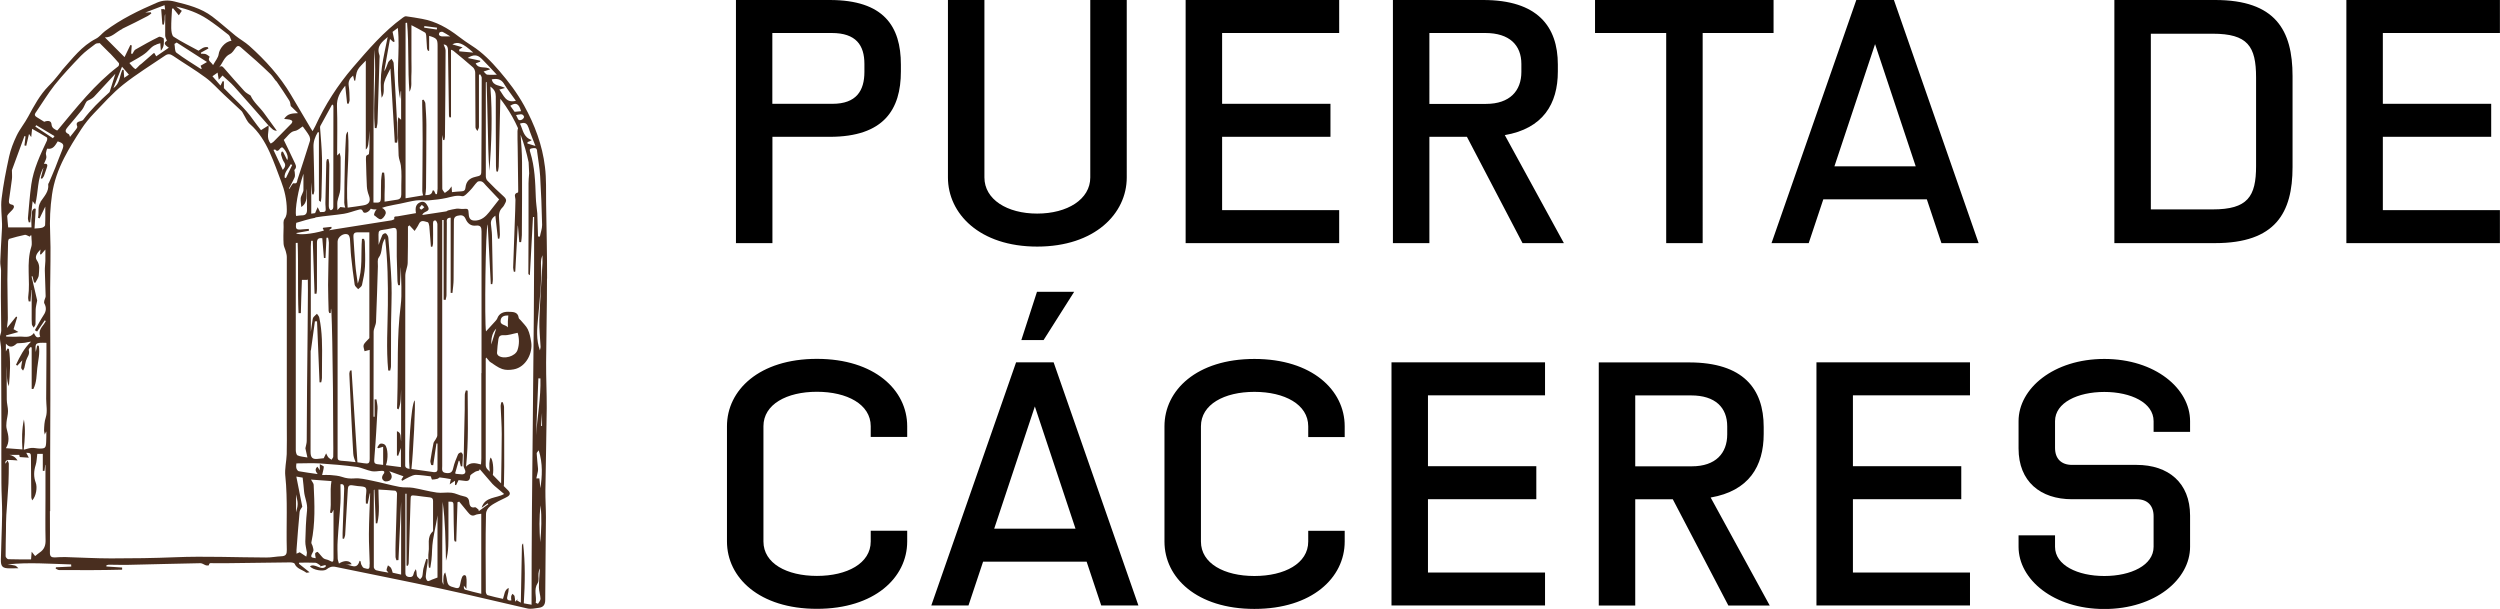 <?xml version="1.0" encoding="UTF-8"?>
<svg xmlns="http://www.w3.org/2000/svg" id="Layer_1" viewBox="0 0 281.03 68.45">
  <defs>
    <style>.cls-1{fill:#492e1f;}</style>
  </defs>
  <path class="cls-1" d="m61.5,31.32c0-2.82-.06-5.64-.11-8.46-.02-1.37.04-2.75-.13-4.1-.29-2.45-1.15-4.73-2.34-6.89-.78-1.41-1.74-2.68-2.79-3.9-.92-1.07-1.89-2.07-3.09-2.83-.5-.32-.99-.66-1.46-1.02-1.24-.96-2.58-1.72-4.14-2-.6-.11-1.2-.21-1.8-.29-.11-.01-.24.07-.35.15-2.17,1.57-3.9,3.61-5.62,5.6-1.7,1.98-3.13,4.2-4.23,6.6-.08.17-.18.34-.3.56-.1-.14-.16-.22-.2-.3-.74-1.26-1.49-2.51-2.23-3.77-1.25-2.11-2.88-3.9-4.69-5.52-.47-.42-1.04-.73-1.54-1.13-.88-.71-1.72-1.48-2.62-2.16-1.25-.95-2.75-1.32-4.24-1.69-.69-.17-1.34-.15-1.98.13-2.05.88-4.05,1.85-5.84,3.2-.35.27-.63.66-1.01.85-1.61.82-2.65,2.24-3.81,3.53-.05.06-.09.14-.14.2-.28.34-.55.69-.84,1.02-.17.2-.36.38-.54.57-.98,1-1.63,2.22-2.29,3.44-.39.74-.94,1.39-1.3,2.14-.36.75-.67,1.55-.85,2.37-.34,1.56-.65,3.13-.84,4.71-.11.94.03,1.91.05,2.86,0,.25,0,.49-.02.74-.06,1.16-.14,2.33-.18,3.49-.01.33.08.65.09.98,0,.98-.03,1.95-.02,2.93,0,1.29.04,2.57.04,3.86,0,.25-.16.51-.15.76.01.46.14.92.14,1.39.02,2.81.02,5.62.03,8.43,0,2.18-.02,4.35,0,6.53,0,1.17.09,2.34.08,3.51-.02,1.7-.11,3.39-.14,5.09-.02.79.19.99.98.99.33,0,.66,0,.99-.01-.12-.1-.23-.26-.38-.3-.31-.08-.64-.1-.85-.13,2.32-.26,4.73-.07,7.16,0,0,.08,0,.16.01.24-.57.03-1.14.05-1.72.08,0,.05-.02.1-.03.15.13.06.26.16.39.16,2.36.02,4.72.02,7.08-.04,0-.08,0-.16,0-.24-.59-.04-1.18-.08-1.77-.12,0-.04,0-.09,0-.13.09-.02.17-.07.26-.07.67,0,1.34.03,2.02.02,2.77-.06,5.53-.14,8.3-.19.2,0,.4.17.61.24.1.03.33.01.33,0,.03-.34.28-.24.47-.24.53,0,1.06,0,1.58,0,2.36-.03,4.71-.07,7.07-.09.18,0,.48.04.52.15.25.59.87.66,1.3,1,.05.04.17-.01.38-.04-.46-.37-.83-.67-1.2-.96.01-.04.02-.08.04-.12.61,0,1.21-.02,1.82.01.19.01.37.2.56.31-.02.03-.03.07-.05.1.21-.05.42-.1.63-.16,0,.06.02.12.02.18-.56.51-1.2-.43-1.78-.03.33.41,1.51.63,1.87.34.3-.24.59-.36.99-.28,4,.83,8.01,1.61,12,2.48,3.2.69,6.39,1.48,9.59,2.2.41.09.87-.02,1.3-.08.5-.06.7-.36.7-.88.01-3.1.06-6.2.08-9.3,0-1.01-.07-2.01-.06-3.02.04-3.08.12-6.16.15-9.25.01-1.71-.08-3.42-.07-5.13.02-3.14.1-6.29.1-9.44Zm-1.13-14.35c.12.95.29,1.89.35,2.84.11,1.82.18,3.65.22,5.48,0,.43-.17.87-.25,1.31-.07,0-.14-.01-.21-.02-.03-.86-.05-1.71-.08-2.57v-.02c-.06-.61-.15-1.21-.17-1.82-.06-1.7-.11-3.39-.62-5.04-.06-.19-.15-.4.17-.45.26-.04.55-.13.6.28Zm-.97-2.66c.21.66.49,1.31.79,2.1-.4-.12-.65-.2-.91-.28,0-.05.02-.1.03-.16.07-.03.14-.05.21-.08.06-.02.11-.06.26-.15-.97-.3-.98-1.16-1.33-1.84.5-.17.78-.09.94.41Zm-.49-1.18c.03.07-.13.27-.24.32-.48.23-.46-.21-.66-.52.39-.04.74-.25.91.2Zm-.34-.63c-.22.02-.45.04-.72.07-.15-.2-.32-.44-.49-.68.64-.42.97-.24,1.21.6Zm-1.91-3.07c.4.65.88,1.26,1.33,1.9-1.14.3-1.36-.62-1.86-1.26.21-.06.36-.1.64-.18-.57-.33-1.33-.2-1.49-.97.56-.1,1.03-.07,1.38.5Zm-2.54-2.85c.59.59,1.15,1.21,1.73,1.82-.4,0-.75.03-1.09-.01-.13-.02-.23-.2-.4-.35.28-.09.48-.16.75-.25-.52-.42-1.3.05-1.64-.67.16-.06.33-.12.5-.18,0-.04.02-.08.02-.12-.47-.1-.95-.2-1.42-.3.65-.42,1.11-.38,1.55.07Zm-.94-.67c-.61-.06-1.08-.1-1.55-.14,0-.07,0-.13-.01-.2.09-.06.17-.11.38-.25-.45-.13-.8-.23-1.15-.33.6-.36,1.18-.15,2.34.91Zm-2.48-.32c.08.04.18.05.25.11.75.62,1.5,1.23,2.23,1.88.14.13.24.39.24.59.02,2.05.01,4.09.03,6.14,0,.14.14.28.21.42.06-.15.18-.3.18-.46.01-1.75,0-3.5,0-5.25v-.62s.09-.03.14-.04c.06.13.17.25.17.38,0,3.41-.02,6.83-.04,10.24,0,.75,0,.75-.7.91-.65.15-1.01.52-1.08,1.18-.03.31-.15.43-.46.44-.34,0-.68.06-1.06.09-.01-.17-.03-.33-.05-.65-.16.21-.22.33-.31.41-.14.12-.3.22-.45.33-.1-.16-.28-.31-.28-.47-.02-1.99-.01-3.99-.01-6.05.05.24.08.4.11.57.04,0,.09,0,.13.01.02-.12.07-.24.07-.36.03-3.23.06-6.46.07-9.7,0-.24-.15-.48-.22-.69.32.01.48.21.49.64.03,2.44.07,4.88.11,7.32,0,.08.03.15.05.23.06,0,.12,0,.18,0,0-2.52,0-5.04,0-7.59Zm-1.28-1.95c.09-.06.26-.09.35-.05.26.13.51.3.84.5-.38,0-.66.01-.93,0-.11,0-.26-.07-.32-.15-.04-.06,0-.25.06-.29Zm-1.72-.71c.48.06.95.12,1.43.18,0,.07-.02.14-.03.21-.47-.07-.94-.14-1.42-.21,0-.06.01-.12.02-.18Zm-2.11-.35c.06-.01.11-.02.17-.03.23,2.58.05,5.18.27,7.77.32-.57.17-1.19.21-1.78.04-.64.01-1.29.01-1.93,0-.63,0-1.25,0-1.88v-1.9c.5.26,1.02.53,1.53.83.08.05.12.21.13.33.04.48.05.95.09,1.43,0,.1.07.19.11.29.04,0,.09,0,.13,0v-1.68c.86.26.95.37.95,1.13,0,5.35,0,10.69,0,16.04,0,.21-.05.41-.07.62h-.15c-.06-.13-.13-.27-.19-.41-.06,0-.14,0-.15.01-.08.53-.47.5-.82.52.04-.27.08-.54.08-.81.02-2.36.04-4.71.04-7.07,0-.8-.06-1.61-.11-2.41,0-.15-.12-.29-.19-.44-.06.01-.11.02-.17.03,0,.2,0,.4,0,.59.02,1.3.06,2.6.05,3.9,0,1.91-.03,3.82-.04,5.73,0,.17.05.34.09.5-.64.11-1.28.21-1.97.33,0-6.61,0-13.15,0-19.69Zm-3.5,3.08c.26,2.91-.2,5.82.04,8.73.07,0,.14.01.2.02.04-.24.11-.47.11-.71.08-2.36.15-4.71.22-7.07,0-.15.04-.31-.01-.44-.37-1.02.34-1.51.93-2.03-.22,1.11-.49,2.23-.65,3.38-.16,1.14-.18,2.29-.03,3.45.41-.55.13-1.2.3-1.76.16-.56.48-1.07.69-1.53.16,2.72.33,5.52.49,8.33.09,0,.17,0,.26.01.03-.2.08-.41.07-.61-.08-1.7-.16-3.39-.26-5.09-.06-1.08-.12-2.17-.2-3.25-.01-.16-.16-.32-.24-.48-.13.13-.31.25-.38.41-.14.33-.22.68-.44,1,.21-1.18.42-2.35.65-3.64.19.17.28.26.37.34.05-.02.1-.03.15-.05-.07-.34-.14-.67-.23-1.09.13-.09.34-.26.59-.44.29,2.68-.29,5.34.26,7.97.02-.28.04-.56.06-.84.02,0,.03,0,.05,0v3.2c-.08-.07-.16-.14-.32-.29-.03.26-.06.43-.06.6.03,1.24.04,2.47.1,3.71.02.37.2.74.25,1.11.06.41.07.82.07,1.23,0,.68-.04,1.35-.02,2.03,0,.37-.14.54-.49.59-.45.06-.9.14-1.39.22-.03-1.14.11-2.21-.05-3.27-.08,0-.16,0-.23,0-.04.29-.1.59-.11.88-.02.61-.01,1.22-.02,1.83-.01.66-.06.7-.84.66,0-5.7,0-11.41.1-17.12Zm-3.28,3.98c.07.71.14,1.36.21,2,.06,0,.12.01.17.02.04-.15.12-.3.11-.45-.01-.53-.02-1.06-.1-1.58-.07-.49.11-.82.49-1.13.05.19.1.38.14.57.03,0,.07,0,.1,0,.08-.4.09-.84.27-1.19.19-.37.54-.64.92-1.07v10c.27-.22.32-.53.41-2.13v2.05c-.02.18-.04.38-.06.6-.15.09-.3.15-.31.22-.04.26-.02.52-.01.79.03.87.04,1.75.09,2.62.02.33.1.68.22.99.25.65.05,1.04-.64,1.14-.58.09-1.15.18-1.74.25-.24-2.85.27-5.7.03-8.56-.15.16-.21.34-.22.51-.05.95-.1,1.91-.12,2.86-.04,1.55-.06,3.09-.07,4.64,0,.18.05.36.11.55-.16-.02-.34-.05-.55-.07-.02.02-.12.12-.33.35,0-.42-.04-.71,0-.98.08-.46.3-.9.32-1.35.05-1.18.04-2.37.04-3.56,0-.15-.06-.3-.11-.54-.13.15-.19.22-.26.29,0-.05-.02-.09-.02-.13,0-1.8.05-3.6-.02-5.39-.04-.91.33-1.57.9-2.29Zm-3.56,12.23c.03-.16.09-.33.09-.5-.03-1.62-.05-3.23-.1-4.85-.02-.62.18-1.14.48-1.65.04,0,.09,0,.13,0,0,2.55,0,5.1,0,7.65,0,.04.09.08.21.18.03-.23.07-.38.07-.52.03-1.45.09-2.9.07-4.35-.02-1.16-.14-2.32-.22-3.48,0-.06,0-.14.03-.19.44-.8.88-1.6,1.32-2.4.04.01.08.03.12.04.01.07.03.15.03.22,0,3.69,0,7.38-.01,11.08,0,.11.01.24-.03.34-.04.09-.15.17-.25.19-.04.01-.15-.11-.18-.19-.04-.1-.05-.22-.05-.34.02-1.52.04-3.03.06-4.55,0-.22-.06-.44-.09-.66-.06,0-.11,0-.17,0-.03.12-.08.23-.08.35-.04,1.5-.07,3-.1,4.5,0,.16,0,.33.02.5.05.57.02.61-.62.6-.07-.14-.14-.28-.27-.55-.12.29-.2.46-.29.67-.1.01-.24.03-.43.06v-3.52c.03.45.07.89.1,1.34.05,0,.11.01.16.02Zm.2,2.57c1.06-.18,2.14-.24,3.21-.41.56-.09,1.09-.31,1.64-.45.19-.05.38-.12.5.2.11.29.65.1.88-.32.23.09.45.1.66.07-.15.16-.27.39-.3.65.25.17.51.48.75.47.2-.01.49-.37.56-.62.08-.26-.15-.55-.41-.66.18-.06.36-.13.54-.17.5-.12,1.02-.21,1.53-.31.59-.12,1.18-.28,1.78-.36.45-.06.91.03,1.36,0,.69-.06,1.38-.13,2.05-.28.58-.13,1.12-.34,1.77-.19.23.05.62-.4.89-.67.29-.29.51-.66.8-.94.09-.09.36-.1.5-.04.17.07.3.25.43.4.52.55,1.04,1.1,1.52,1.61-.37.47-.74.95-1.13,1.44-.38.47-.81.87-1.46.93-.56.05-.8-.16-.83-.71-.04-.64-.04-.63-.69-.59-.23.01-.46-.06-.68-.03-.33.04-.65.13-.97.2-.06.01-.11.09-.17.1-.89.14-1.78.27-2.7.41.09-.47.97-.31.62-.96-.18-.33-.39-.68-.89-.46-.42.19-.57.55-.45,1.21-.69.12-1.38.23-2.07.36-.16.03-.46-.07-.36.31,0,.02-.2.12-.32.14-2.15.34-4.3.68-6.45,1.02-.18.03-.36.06-.59.1.13-.1.22-.17.31-.24,0-.05-.02-.1-.03-.15-.3.03-.61.06-.91.1-.02.02-.04.04-.06.06.04.09.08.18.13.26-1.31.4-2.96.54-3.12.28.48-.09.96-.18,1.44-.26,0-.07-.02-.14-.02-.21-.23.02-.45.03-.68.05-.75.08-.83,0-.73-.73.72-.2,1.43-.45,2.15-.57Zm18.66,17.52c0,3.18,0,6.37,0,9.55,0,.21-.02.42-.04.7-.61-.16-1.19-.3-1.68.25.3-2.86.19-5.7.18-8.54-.07-.01-.13-.02-.2-.04-.04.16-.12.33-.12.49-.02.56,0,1.12-.01,1.68-.04,2.09-.1,4.19-.13,6.28,0,.15.08.3.14.44.16.35.01.57-.36.55-.2-.01-.39-.03-.59-.05-.01,0-.03-.01-.14-.06.13-.46.27-.93.4-1.41.03,0,.06,0,.09,0,.05.21.1.41.15.62.06,0,.11,0,.17,0,.02-.43.06-.85.06-1.28,0-.1-.15-.3-.2-.29-.12.02-.29.11-.34.22-.21.5-.43,1.01-.54,1.53-.1.51-.34.63-.81.57-.55-.06-.43-.45-.43-.78,0-4.41,0-8.81,0-13.22,0-4.64,0-9.27,0-13.91v-.53c.05,0,.11,0,.16,0v8.96c.07.01.14.02.22.03.03-.18.1-.36.1-.54.02-2.7.03-5.41.04-8.11,0-.25-.1-.59.43-.6v8.45c.07,0,.13,0,.2.01.05-.51.13-1.03.13-1.54.02-2.14.02-4.29.03-6.43,0-.33,0-.6.42-.71.43-.11.73-.06.91.38.22.5.6.8,1.16.73.54-.06.62.21.62.67-.01,5.3,0,10.59,0,15.89Zm-5.62,10.32c.07,0,.14,0,.21.01.12-.81.24-1.63.36-2.44.04,0,.08,0,.12.01,0,.96,0,1.93,0,2.89,0,.3-.2.35-.44.32-.83-.11-1.66-.23-2.49-.35.2-1.73.49-7.5.36-7.72-.41.49-.75,5.95-.57,7.7-.03,0-.07,0-.1-.01-.27-.04-.42-.18-.39-.46,0-.11,0-.23,0-.35,0-6.96,0-13.92.01-20.88,0-.49.26-.97.27-1.45.04-1.25.02-2.5.03-3.75v-.34c.06-.04.11-.08.17-.13.2.22.4.44.58.63.16-.25.35-.5.47-.77.25-.55.66-.28,1.01-.21.08.02.15.29.17.45.07.76.13,1.53.18,2.3.05,0,.11,0,.16.01.03-.12.08-.25.08-.37,0-.71.02-1.42,0-2.13,0-.24-.02-.47.27-.46.08,0,.22.27.22.42.01,2.52,0,5.05,0,7.57,0,5.39,0,10.78-.01,16.17,0,.16-.13.33-.21.49-.07.13-.19.24-.22.38-.13.66-.25,1.32-.35,1.99-.02.15.06.32.1.48Zm-1.34-28.9c.07-.13.17-.24.27-.35.07.07.15.14.28.26-.14.12-.23.23-.34.27-.04.02-.21-.16-.2-.18Zm-2.35,22.64c.31-.74.24-1.51.29-2.26v5.85c-.1-.45.08-.95-.47-1.14v2.73s.09.03.14.04c.11-.31.22-.62.31-.89v2.16c-.58-.08-1.14-.15-1.69-.22.27-.64.25-1.94-.11-2.29-.11-.11-.37-.17-.52-.12-.14.05-.23.27-.34.42.04.03.07.06.11.09.14-.04.29-.09.55-.17v2.04c-.06,0-.11-.02-.17-.02-.92-.09-.87-.08-.8-.99.15-1.77.24-3.55.34-5.33.02-.34-.08-.68-.12-1.02-.07,0-.14,0-.21,0v1.95s-.08,0-.12,0c0-3.18,0-6.36.01-9.54,0-.38.26-.76.27-1.15.09-2.08.14-4.15.21-6.23.01-.33-.08-.75.09-.97.49-.63.21-1.48.72-2.15.3,2.51.33,4.99.31,7.46-.02,2.46-.2,4.93.04,7.38.07,0,.15,0,.22.01.03-.16.09-.32.09-.49,0-1.62,0-3.23.01-4.85.01-1.5.1-3,.05-4.5-.06-1.68-.23-3.35-.35-5.02,0-.11-.03-.24-.09-.33-.06-.1-.17-.26-.26-.25-.12,0-.29.11-.34.22-.16.34-.27.71-.41,1.09,0-.04,0-.07,0-.1,0-1.98-.27-1.35,1.57-1.79.34-.08.48.07.47.42,0,.92,0,1.85,0,2.77.02.92.05,1.85.08,2.77,0,.16.05.31.08.46.07,0,.14,0,.2,0,.03-.66.07-1.32.1-1.98,0,0,0,0,.01,0,0,1.43.15,2.88-.03,4.29-.45,3.5-.27,7.01-.38,10.51-.01.34-.02.69-.03,1.03,0,.02.05.04.14.1Zm-4.62,5.96c-.22-3.45-.44-6.9-.66-10.35-.06.01-.12.03-.18.04-.03.13-.08.27-.07.39.14,2.98.26,5.96.44,8.93.02.33.14.65.26.96-.55-.07-1.09-.12-1.64-.16-.34-.02-.38-.17-.38-.43,0-.59,0-1.19,0-1.78,0-7.47,0-14.94,0-22.42,0-.53.69-1.02,1.16-.8.13.06.21.32.23.5.06.66.06,1.32.13,1.97.11,1.06.24,2.13.4,3.18.03.18.26.33.39.5.15-.15.39-.29.43-.46.15-.69.3-1.39.34-2.09.05-.92,0-1.84-.02-2.76,0-.12-.06-.23-.09-.35-.08,0-.15,0-.23,0-.14,1.67.11,3.39-.47,5.03-.1-.72-.22-1.45-.28-2.18-.09-1.02-.14-2.04-.21-3.06-.02-.32.07-.52.42-.52.44,0,.88,0,1.37,0v11.89c-.28.32-.54.51-.64.76-.07.2.06.47.1.71.19-.05.37-.1.58-.15v2.11c0,3.36,0,6.73,0,10.09,0,.58-.12.63-.68.54-.22-.04-.45-.07-.67-.1Zm-5.61-.55c-.47-.09-.83-.1-1.12-.24-.13-.06-.2-.38-.2-.59,0-2.69,0-5.38,0-8.07,0-4.9,0-9.8,0-14.7v-.52c.07,0,.14,0,.21-.01.1,2.63-.02,5.27.1,7.9.09,0,.17,0,.26,0,.02-1.25.08-2.49.12-3.74.21,0,.57,0,.63,0,.14-1.42-.08,10.8-.09,18.1,0,.28-.1.55-.15.83.06.28.13.59.23,1.04Zm.38-12.03c.15-1.09.3-2.19.45-3.28.08,0,.16,0,.24,0,.09,2.29.19,4.58.28,6.86.06,0,.12,0,.19,0,.03-.16.08-.32.08-.48.01-.63,0-1.25.01-1.88.02-1.65.04-3.3-.31-4.92-.03-.16-.17-.29-.26-.43-.13.13-.27.24-.39.38-.06.07-.08.18-.1.28-.07.46-.14.92-.2,1.37,0-3.19,0-6.38,0-9.57,0-.22.03-.44.04-.66.06,0,.12,0,.18,0,.07,1.98.13,3.97.2,5.95.07,0,.15,0,.22,0,.02-.18.05-.36.05-.54,0-1.73.01-3.46,0-5.19,0-.42.16-.57.6-.51.06.74.12,1.48.18,2.22.06,0,.12,0,.18,0,.04-.76.07-1.52.11-2.28.06,0,.12,0,.18,0,.03.19.09.38.09.56-.03,1.58-.08,3.16-.09,4.75,0,.97.04,1.94.06,2.91,0,.09.05.17.08.25.05,0,.11,0,.16,0,.09-2.81.28,6.85.28,14.26,0,.63.02,1.25,0,1.88,0,.12-.13.23-.19.35-.12-.09-.27-.16-.36-.27-.11-.13-.17-.3-.25-.45-.08.16-.16.32-.27.55-.16.02-.36.03-.56.06-.68.1-.92-.09-.92-.77,0-3.69.01-7.39.01-11.08v-.32ZM26.49,5.37c.18-.25.36-.25.57-.06.58.51,1.17,1.01,1.75,1.53.54.49,1.08.98,1.6,1.49.21.21.37.46.55.7.05.05.09.1.14.14.48.71.97,1.41,1.42,2.14.12.19.12.44.16.61.28.27.55.54.82.8-.61.04-1.15,0-1.56.65.27.03.46.04.64.08.1.02.23.09.27.16.03.07-.03.22-.1.29-.66.68-1.33,1.36-2,2.03-.08.08-.18.12-.31.21-.58-.64-.17-1.38-.25-2.04.15.15.29.3.46.44.12.1.28.16.47.16-.48-.67-.96-1.34-1.45-2-.49-.67-1.17-1.2-1.5-1.96-.24-.16-.51-.29-.7-.5-.77-.83-1.51-1.69-2.25-2.54-.19-.21-.35-.42-.64-.06.46-.53.6-1.25,1.28-1.57.26-.12.44-.44.63-.69Zm5.8,12.64c-.17-.34-.33-.65-.49-.97-.05.01-.11.02-.16.03-.01.12-.07.26-.03.37.08.27.16.55.31.77.21.3.18.54-.13.89-.36-.78-.71-1.52-1.05-2.25.06-.02.12-.04.18-.05.42.48.5-.3.83-.23.43.36.74,1.11.53,1.44Zm.38.45c.06.03.12.05.18.08-.24.49-.47.99-.71,1.48-.05-.02-.1-.04-.15-.06-.04-.63.45-1.01.69-1.5Zm-7.64-9.34c-.06.13-.13.27-.24.5-.32-.36-.6-.69-.91-1.05.22-.16.38-.27.58-.41.04.26.08.49.13.81.17-.19.27-.3.42-.48.44.41.9.78,1.29,1.21,1.31,1.45,2.59,2.93,3.88,4.4-.25.16-.51.32-.84.53-.26-.34-.58-.72-.86-1.13-.94-1.37-2.21-2.43-3.31-3.59v-.76s-.09-.01-.14-.02ZM19.33.99s.09-.04.13-.06c.2.24.4.49.64.79.11-.17.21-.32.34-.5-.21-.16-.39-.29-.64-.48,1.3.29,2.45.71,3.49,1.39.83.55,1.63,1.17,2.41,1.79.16.13.2.41.32.67-.74.07-1.37.92-1.44,1.5-.05.4-.38.76-.63,1.23-.2-.36-.67-.47-.38-.94,0,0-.26-.23-.43-.29-.16-.06-.36-.04-.54-.05,0-.04-.01-.08-.02-.12.28-.16.56-.31.85-.47-.02-.05-.04-.09-.06-.14-.43-.1-.75.19-1.05.39-.95-.52-1.91-.99-2.8-1.57-.21-.14-.26-.63-.27-.96-.01-.74.05-1.47.09-2.21Zm3.35,6.75c-.06,0-.12,0-.15-.02-.91-.59-1.84-1.15-2.7-1.8-.2-.16-.15-.65-.22-.98.08-.05.17-.1.25-.16,1.09.7,2.18,1.4,3.41,2.19-.32.19-.5.3-.72.42.03.08.08.2.13.34ZM13.75,3.23c.97-.45,1.91-.95,2.87-1.44.14-.07.26-.19.39-.28-.02-.04-.03-.09-.05-.13-.16,0-.33.02-.63.03.79-.31,1.46-.56,2.17-.83.02.2.04.34.06.53-.07-.05-.09-.08-.12-.08-.1,0-.21,0-.32,0,.04.57.09,1.15.13,1.72.06,0,.11.01.17.02.03-.19.08-.37.09-.56.01-.21-.02-.42.06-.64,0,.81-.01,1.61,0,2.42,0,.18.11.36.19.58-.35.24-.34.43.22.79-.48.33-.93.64-1.42.97-.08-.14-.14-.26-.21-.37-.06.02-.09.02-.11.04-.45.38-.89.77-1.33,1.16-.06.05-.13.1-.2.15-.17.16-.44.48-.5.45-.23-.13-.4-.38-.59-.58-.04-.05-.07-.11-.07-.1.66-.4,1.36-.72,1.93-1.21.35-.31.61-.71,1.09-.85.01-.01.03-.02.04-.04.12-.04.24-.07.41-.12.02.27.03.5.06.84.41-.46.35-.93.33-1.35,0-.08-.41-.27-.54-.21-.9.44-1.78.93-2.65,1.43-.15.09-.22.32-.33.48-.05,0-.1-.01-.15-.02.02-.31.04-.61.07-.92-.05-.02-.1-.04-.15-.06-.22.47-.45.94-.66,1.37-.75-.75-1.49-1.5-2.21-2.22.77.04,1.28-.63,1.95-.94Zm-5.07,10.98c.03.07-.03.19-.09.27-.23.31-.47.6-.72.91-.05-.1-.07-.28-.16-.32-.5-.22-.35-.49-.09-.8.54-.64,1.09-1.28,1.61-1.94.21-.27.3-.62.49-.9.09-.13.3-.17.45-.26.14-.08.28-.17.39-.28.8-.86,1.6-1.73,2.41-2.6-.21.67-.43,1.35-.64,2.03,0,.03-.04.05-.06.08-1.05.94-2.06,1.93-2.91,3.06-.05.07-.15.11-.24.14-.31.08-.64.14-.44.61Zm5.03-6.72c.31.35.53.61.78.9-.19.13-.33.23-.53.36-.02-.36-.04-.62-.06-.89-.05,0-.1-.01-.14-.02-.33.68-.26,1.57-1.01,2.06.31-.77.61-1.52.97-2.41Zm-9.69,5.16c.71-1.03,1.35-2.11,2.12-3.09.92-1.15,1.93-2.22,2.95-3.28.49-.5,1.08-.91,1.64-1.34.12-.09.33-.07.5-.09.02.02.04.05.05.07.32.32.64.64.97.97.06.06.13.12.19.18.31.34.63.67.92,1.02.05.07.02.3-.06.36-2.66,2.02-4.7,4.64-6.82,7.18,0,.01-.03.02-.07.04-.28-.15-.58-.26-.62-.7-.03-.38-.37-.46-.82-.28-.29-.18-.57-.35-.84-.52-.22-.13-.28-.29-.12-.52Zm2.11,2.65c-.07.1-.13.17-.18.24-.67-.44-1.33-.88-1.98-1.31.03-.05.07-.1.1-.16.67.4,1.34.79,2.06,1.23ZM1.52,37.02c.13-.43.27-.9.41-1.36-.04-.03-.08-.05-.11-.08-.32.4-.63.79-1.04,1.29.04-.46.11-.81.1-1.15,0-1.41-.05-2.83-.05-4.25,0-1.44.05-2.89.08-4.33,0-.1.06-.27.13-.29.58-.17,1.16-.33,1.75-.45.14-.03.32.11.55.2.01-.02.07-.1.15-.19.02.06.04.1.04.15,0,.4.1.82-.01,1.18-.59,1.86-.09,3.77-.35,5.64-.02.16.03.34.05.5.07,0,.14,0,.21.01.03-.43.07-.86.1-1.29.01,0,.02,0,.03,0,0,.9,0,1.8,0,2.7,0,.38-.01.76.02,1.14.01.14.14.26.21.39.07-.13.19-.26.2-.39.02-.56,0-1.12.02-1.68.02-.32.11-.64.17-.98-.2-.86-.42-1.78-.63-2.7.03,0,.07-.02.1-.03.06.23.11.47.17.7.05.01.1.02.15.04.14-.29.38-.58.39-.88.03-.55.17-1.1-.22-1.65-.28-.4.04-.84.41-1.21-.02.2-.03.35-.05.51.03.02.06.04.1.06.15-.17.3-.34.5-.57,0,.47,0,.88,0,1.28-.01.37-.07.73-.06,1.1.02.96.07,1.91.09,2.87,0,.15-.1.3-.14.46-.02.11-.06.26-.01.34.25.46.23.87-.07,1.31-.36.55-.66,1.14-.99,1.71.08.05.16.1.25.15.29-.42.57-.84.86-1.26.04.03.08.05.12.08-.08.12-.14.26-.23.37-.32.41-.62.81-.4,1.38-.43.25-.54-.1-.71-.4-.47.63-1.11.36-1.68.4-.47.03-.95,0-1.43,0-.01-.04-.02-.09-.03-.13.45-.12.89-.25,1.4-.39-.18-.1-.3-.17-.52-.3Zm2.95,25.08c-.18.12-.33.26-.52.41-.11-.13-.2-.25-.39-.49-.03.36-.04.58-.07.86-.86,0-1.71.01-2.56-.02-.11,0-.3-.22-.3-.33,0-.95.02-1.91.04-2.86.01-.59,0-1.19.04-1.78.07-1.18.18-2.36.24-3.54.04-.74.03-1.48.04-2.22,0-.09-.06-.17-.14-.37-.12.19-.18.29-.23.37,0-.05-.04-.18,0-.25.06-.09.18-.18.28-.18.33,0,.66.03,1.07.06-.24-.39-.59-.58-.93-.63h1.12c.01.05.04.17.06.25.34.02.64.04,1.02.07-.11-.21-.2-.38-.29-.55.49,0,.53.07.53.53,0,1.5.02,2.99.04,4.49,0,.1.06.2.1.33.45-.47.59-1.48.4-1.98-.25-.65-.23-1.32-.01-2,.12-.38.12-.8.18-1.25h.62v1.91c.06,0,.12,0,.19,0,.03-.22.05-.45.08-.67h.03v3.73c0,1.57-.03,3.13.01,4.7.02.63-.15,1.08-.66,1.42Zm.54-13.22c.1-.21.14-.29.18-.37,0,0,.02.02.02.04,0,.38,0,.76-.02,1.14-.03.66-.11.74-.75.73-.3,0-.59-.09-.88-.07-.28.02-.56.12-.8.18-.03,0-.06,0-.09,0,.12-1.12.21-2.25.02-3.38-.24,1.12-.24,2.24-.17,3.37-.63-.05-1.25-.09-1.86-.14.44-.69.31-1.4.1-2.14-.07-.24-.06-.52-.03-.78.04-.42.17-.83.17-1.25,0-.43-.14-.86-.14-1.3-.02-1.27,0-2.54,0-3.77.07.73-.09,1.53.24,2.28.12-1.41.22-2.81,0-4.2-.05-.01-.1-.03-.16-.04-.07.13-.15.27-.18.33v-.88c.4.45.73.44,1.21,0,.05-.05.15-.04.23-.05.23-.02.46-.01.69-.05.22-.03.43-.11.7-.12-.79.74-1.25,1.65-1.69,2.59.05.04.09.07.14.11.19-.2.38-.4.57-.61-.05.28-.12.57-.13.85,0,.1.14.21.21.31.05-.1.12-.2.15-.31.07-.26.1-.54.18-.8.12-.4.47-.72.31-1.2-.03-.08.1-.21.16-.32.06,0,.11.01.17.02v4.67c.06,0,.13,0,.19.01.38-.74.35-1.56.44-2.36.09-.83.32-1.66.17-2.5-.06-.01-.12-.02-.18-.03-.06.28-.12.56-.16.73-.1-1.03-.05-1.07,1.2-1.03,0,.42,0,.84,0,1.26,0,1.68-.02,3.36-.03,5.04,0,.69.16,1.43-.04,2.06-.17.52-.18.99-.2,1.49,0,.12.04.24.09.49Zm-.44-26.19c-.39.6-.15,1.2-.3,1.79.06.02.12.05.18.07.21-.44.42-.87.64-1.33,0,.71.02,1.4-.02,2.09,0,.11-.21.26-.35.29-.28.07-.58.06-.84.09.04-.72.09-1.47.14-2.22-.06-.01-.12-.02-.18-.03-.35.23-.24.64-.29.97-.05.37-.01.75-.01,1.15H.92c-.04-.47-.09-.86-.11-1.25,0-.09.08-.2.15-.28.16-.19.36-.34.51-.54.15-.2.15-.44-.15-.49-.38-.07-.33-.32-.3-.56.1-.77.23-1.53.32-2.3.04-.29,0-.6,0-1.01.44-1.2.92-2.52,1.41-3.84.04.01.08.03.12.04-.04.34-.08.68-.12,1.02.07.01.13.03.2.04.1-.42.2-.85.31-1.33.07.09.12.17.25.35.04-.36.07-.61.1-.93.57.33,1.13.63,1.66.97.06.04.05.27,0,.37-.74,1.58-1.5,3.17-1.75,4.91-.18,1.25-.26,2.52-.38,3.78-.01.16.06.32.09.48.05,0,.11,0,.17,0,.09-.78.18-1.56.27-2.38.09.12.16.22.29.39.37-1.44.21-2.9.93-4.16-.1.4-.21.79-.31,1.19.05.02.1.04.14.07.07-.1.17-.19.22-.31.12-.31.21-.63.32-.93.1-.28.12-.5-.32-.44.11-.27.23-.47.27-.69.03-.16-.06-.34-.05-.51.02-.18.13-.51.14-.51.68.13.91-.39,1.19-.82.68.22.74.39.49,1-.27.64-.5,1.3-.76,1.95-.22.56-.47,1.1-.7,1.66-.03.08-.1.15-.1.22.1.83-.48,1.38-.87,1.97Zm27.5,30.78c.29,2.78.09,5.56.17,8.34.01.46-.09.7-.6.72-.57.02-1.15.15-1.72.14-3.41-.01-6.83-.17-10.24-.03-2.4.1-4.8.13-7.2.13-1.71,0-3.43-.1-5.14-.15-.39-.01-.79.02-1.18.04-.35.01-.55-.09-.55-.5.02-1.57,0-3.13,0-4.7h.03c0-2.08,0-4.15,0-6.23,0-2.11.01-4.21.02-6.32,0-1.51,0-3.03,0-4.54,0-2.65-.02-5.3-.02-7.95,0-2.06.09-4.12,0-6.18-.07-1.48,0-2.92.21-4.38.21-1.45.7-2.81,1.36-4.1.57-1.12,1.25-2.2,1.94-3.26.41-.63.9-1.23,1.42-1.77,1.06-1.1,2.08-2.26,3.27-3.21,1.5-1.19,3.14-2.2,4.73-3.28.31-.21.57-.18.89.04,1.21.83,2.48,1.57,3.65,2.44.75.55,1.37,1.27,2.06,1.91.66.62,1.33,1.23,1.98,1.85.1.1.15.24.23.37.23.37.39.82.71,1.09,1.01.88,1.68,1.99,2.22,3.17.49,1.07.88,2.2,1.3,3.3.39,1.01.62,2.05.63,3.13,0,.38,0,.72-.26,1.07-.16.21-.1.59-.1.9-.02.64-.04,1.29,0,1.93.02.28.18.55.25.83.05.2.11.41.11.62,0,2.64,0,5.28,0,7.92,0,3.69,0,7.38,0,11.08,0,1.05.02,2.11-.01,3.16-.03.82-.24,1.65-.16,2.45Zm.93-32.87c-.11-.02-.31.4-.47.63-.02-.01-.04-.02-.06-.03.22-.42.46-.83.65-1.27.07-.17.02-.39.01-.58,0-.09-.07-.23-.03-.26.33-.31.11-.62-.02-.9-.37-.8-.76-1.59-1.18-2.46.35-.32.73-.93,1.19-1,.44-.07.63-.34.94-.52.25.35.52.68.72,1.04.09.16.14.42.09.59-.45,1.46-.93,2.91-1.4,4.36-.06.2-.01.48-.42.4Zm1.11-1.04c0,.63,0,1.23,0,1.82,0,.12-.07.24-.11.35-.07.19-.19.38-.2.57-.02.3.04.61.07.97.82-.55.5-1.34.64-2.07,0,.8-.02,1.55,0,2.29.02.46-.09.73-.6.72-.21,0-.42.04-.62.07-.17-.71.24-3.02.81-4.72Zm.41,37.76c-.13,1.17-.17,2.36-.2,3.54-.01.42.12.83.18,1.25.01.1-.03.22-.07.46-.27-.18-.48-.32-.74-.49-.05.02-.18.08-.36.16,0-.17,0-.29,0-.42.11-1.43.21-2.86.35-4.28.02-.22.21-.42.3-.58-.22-1.11-.44-2.22-.67-3.39.27.04.48.08.71.12.06.52.12,1.04.16,1.56.06.7.42,1.34.33,2.09Zm-1.24.27v-2.01c.07.41.19.75.18,1.08,0,.35-.13.69-.18.93Zm4.21,5.15c0,.47-.08.49-.51.25-.17-.09-.38-.1-.55-.19-.14-.08-.24-.22-.35-.34-.13-.14-.23-.3-.37-.42-.03-.03-.27.1-.28.16-.02.18.04.38.06.55-.61-.08-.62-.14-.28-.78.07-.14-.02-.37-.06-.55-.03-.15-.17-.31-.15-.44.46-2.15.36-4.31.26-6.48,0-.16-.15-.3-.3-.59.83.06,1.63.12,2.3.17-.21,1.21.04,2.39-.16,3.55.07.01.13.03.2.04.06-.12.13-.25.19-.37,0,1.81,0,3.62,0,5.43Zm4.06.62c.01.63-.04.68-.64.49-.13-.04-.22-.24-.3-.39-.05-.1-.05-.24-.07-.35-.04-.03-.08-.05-.12-.08-.3,1.12-1.02.41-1.57.43.11,0,.23,0,.34,0,.11,0,.22-.02.34-.03-.19-.44-.83-.48-1.43-.08-.05-.2-.13-.38-.14-.56-.02-.69-.05-1.38,0-2.07.08-1.4.23-2.81.31-4.21.04-.68,0-1.36,0-2.07.29-.07.43.08.42.45-.06,1.68-.12,3.36-.18,5.04,0,.2,0,.41,0,.61.05,0,.11.02.16.03.04-.15.12-.3.13-.45.11-1.71.21-3.42.3-5.13.02-.35.14-.48.48-.44.21.03.42.07.64.09,1.03.08,1.03.08.91,1.13-.03.27,0,.56,0,.83.07,0,.13.02.2.03.08-.39.16-.78.24-1.17.01,0,.02,0,.04,0-.05,1.52-.13,3.04-.14,4.57-.01,1.12.07,2.23.09,3.35Zm3.54,1.23c-.32-.07-.6-.13-.95-.21-.04-.13-.08-.34-.18-.52-.07-.13-.23-.21-.35-.31-.06.18-.14.35-.16.53,0,.07.11.15.22.29-.51-.09-.95-.15-1.39-.27-.11-.03-.26-.22-.26-.34,0-2.89,0-5.77,0-8.66,0-.01.02-.02.07-.08.05,1.3.1,2.55.15,3.81.06,0,.11,0,.17,0,.31-1.23.13-2.49.13-3.8.65.04,1.27.07,1.88.13.08,0,.21.2.21.31-.04,1.81-.11,3.62-.16,5.44-.02.56-.02,1.12-.01,1.68,0,.13.07.26.1.39.08,0,.16-.02.23-.02.11-2.47.23-4.95.3-6.56,0,2.16,0,5.18,0,8.2Zm3.52.54c-.18.07-.41.23-.54.18-.13-.06-.22-.34-.21-.52.04-.53.14-1.05.21-1.57.02-.12,0-.24,0-.36-.05-.01-.1-.02-.15-.04-.11.36-.23.72-.32,1.08-.07.29-.06.59-.13.88-.03.13-.16.23-.25.34-.12-.13-.31-.24-.35-.39-.06-.22-.01-.47-.13-.75-.08.16-.2.31-.23.47-.06.33-.21.45-.54.41-.35-.05-.41-.26-.4-.56,0-.84,0-1.68,0-2.52v-6.28s.09,0,.13,0v8.08c.05,0,.1.01.15.02.03-.09.09-.19.09-.28.08-2.34.15-4.68.21-7.02.02-.65,0-.65.64-.58.51.06,1.01.14,1.52.19.28.03.37.15.37.41,0,1.07,0,2.14,0,3.22,0,.07.01.16-.02.19-.71.65-.36,1.53-.48,2.3-.06.44-.02.89-.01,1.34,0,.15.03.3.05.45.05,0,.1,0,.15,0,.04-.29.1-.58.13-.87.04-.38.06-.76.07-1.13.05-1.41.47-2.78.61-3.89v6.99c-.22.09-.4.16-.58.22Zm.44-9.77c-.87-.12-1.73-.37-2.6-.52-.51-.09-1.05-.01-1.55-.11-1.04-.2-2.06-.49-3.09-.7-.66-.13-1.34-.31-1.99-.25-.5.04-.91-.01-1.37-.17-.41-.14-.86-.17-1.3-.21-.34-.03-.68,0-.94,0,.07-.33.17-.63.19-.93,0-.08-.25-.17-.45-.29v.68c-.13-.19-.19-.28-.27-.4-.33.29-.19.55.03.83-.74-.11-1.44-.19-2.13-.32-.11-.02-.24-.23-.27-.36-.04-.2,0-.42.01-.52.89,0,1.73-.05,2.57,0,1.4.09,2.79.21,4.18.39.58.08,1.14.38,1.72.49.35.07.73-.03,1.1-.04.09,0,.21,0,.27.04.05.04.05.2,0,.25-.25.3-.32.63.03.85.16.1.55.03.68-.11.28-.3.17-.64-.11-.99.52.19,1.04.37,1.59.57-.08.13-.16.25-.23.38.03.05.06.09.09.13.26-.15.52-.31.79-.43.24-.11.5-.24.75-.24.59.02,1.17.11,1.68.17.06.16.1.36.14.36.2,0,.41-.04.61-.09.1-.02.18-.16.27-.15.41.04.81.12,1.23.19-.04.17-.07.3-.13.59.27-.19.43-.3.6-.41v.47s.08.02.12.03c.09-.18.18-.35.28-.57.15.02.32.04.5.06.41.06.79.13.8-.51,0-.16.34-.33.54-.47.13-.09.31-.1.46-.15.03-.05.06-.11.08-.16.48.55.95,1.11,1.43,1.66.08.07.15.15.23.22.35.3.7.59,1.08.91-.88.51-2.16.28-2.53,1.55.23-.17.45-.34.68-.5.02.03.05.06.07.1-.36.26-.71.52-1.07.78,0-.05-.01-.11-.02-.16-.14-.1-.3-.3-.4-.28-.57.14-.62-.3-.66-.62-.05-.44-.28-.55-.67-.63-.44-.08-.86-.33-1.3-.38-.55-.07-1.13.06-1.68-.02Zm5.04,11.39c-.64-.16-1.24-.29-1.83-.47-.1-.03-.14-.25-.11-.44.06.07.12.15.28.36,0-.54.06-.96-.02-1.35-.06-.29-.35-.24-.46.01-.12.27-.17.57-.23.86-.06.31-.15.46-.52.36-.8-.21-.87-.26-1-1.11-.03-.2-.1-.4-.15-.62q-.28.22-.2,1.39c-.05-.14-.14-.28-.14-.42,0-2.97,0-5.94.05-8.91.3,2.19.32,4.4.37,6.62.33-1.08.27-2.19.28-3.29,0-1.11,0-2.23,0-3.35.58-.01.57.03.57.61,0,1.22.04,2.44.07,3.66,0,.07.05.14.08.21.05,0,.1,0,.16,0,.05-1.47.09-2.95.14-4.42.06-.02.12-.04.19-.06.32.39.64.78.96,1.17.23.28.45.53.87.32.18-.09.41-.08.65-.13,0,3,0,5.95,0,9.01Zm5.64,1.22c-.3-.05-.58-.09-.85-.15.14-2.25.18-4.49-.08-6.74-.09.09-.13.17-.13.26-.04,2.08-.09,4.15-.12,6.23,0,.06,0,.11.02.17-.16-.05-.31-.17-.46-.26.04-.06.07-.11.11-.17-.09.09-.17.18-.31.33-.03-.26-.02-.45-.07-.63-.03-.1-.15-.18-.24-.26-.05.1-.13.2-.14.31-.02.14,0,.28.02.44-.51.04-.53-.2-.43-.55.08-.27.13-.56.13-.86-.5.23-.46.75-.64,1.23-.58-.13-1.16-.25-1.74-.42-.1-.03-.19-.26-.19-.4-.01-2.9-.05-5.81.02-8.71.02-.77.79-1.11,1.4-1.45.33-.18.68-.31,1-.5.31-.18.39-.41.09-.71-.16-.16-.32-.32-.49-.49.01-.07.02-.15.02-.22.02-.66.03-1.32.03-1.98,0-2.22,0-4.44-.02-6.67,0-.19-.09-.37-.14-.56-.06,0-.12,0-.17.01-.03.16-.08.32-.07.48.04,1.04.12,2.07.12,3.11,0,1.83-.05,3.66-.07,5.49,0,.01,0,.03,0,.04-.31-.32-.62-.63-.93-.95.12-.69,0-1.76-.25-1.96-.16.28-.18.98-.09,1.6-.1-.1-.19-.2-.29-.3-.1-.11-.17-.29-.17-.44,0-3.99,0-7.99,0-11.98,0-.03.03-.05.06-.12.13.16.26.3.38.45l.03.03c.45.28.88.64,1.38.81.39.14.88.12,1.3.04,1.38-.25,2.16-1.85,1.96-3.07-.08-.49-.17-.99-.38-1.43-.18-.38-.53-.68-.8-1.02-.07-.09-.21-.17-.22-.26-.09-.74-.72-.67-1.16-.69-.52-.02-1.05.15-1.26.76-.04.1-.12.19-.2.28-.37.41-.74.81-1.06,1.16-.18-.99-.05-11.75.19-12.03.12,2.25.23,4.49.35,6.72.06,0,.11,0,.17,0,.02-.18.07-.36.06-.53-.03-1.66-.06-3.32-.1-4.99-.01-.43-.09-.85-.12-1.27-.02-.38.16-.67.5-.91.1.9.2,1.75.29,2.59.05,0,.11,0,.16,0,.02-.15.06-.29.06-.44-.02-.59-.03-1.19-.09-1.78-.04-.48-.01-.9.36-1.27.16-.15.26-.37.36-.57.14-.27.05-.47-.19-.68-.64-.57-1.25-1.17-1.84-1.78-.11-.11-.18-.32-.18-.49,0-3.51,0-7.03,0-10.54,0-.03.02-.05.09-.08.04,1.69.1,3.37.13,5.06.04,1.65.05,3.3.19,4.95.22-3.12.36-6.24.1-9.48.48.34.61.67.61,1.12,0,2.6,0,5.21.02,7.81,0,.2.03.41.05.61.06,0,.11.01.17.02.03-.18.08-.37.09-.55.06-2.52.12-5.04.18-7.64.22.29.42.55.6.82.55.8,1.01,1.63,1.39,2.49-.03.11-.06.22-.06.34,0,.61,0,1.21.02,1.82.02,1.6.04,3.2.06,4.79,0,.1,0,.27-.03.28-.55.13-.27.53-.28.84-.01.41-.01.82-.03,1.23-.08,2.12-.15,4.24-.23,6.37,0,.15.05.31.08.47.05,0,.11,0,.16-.02.09-1.72.18-3.44.28-5.16,0,0,.01,0,.02,0,.05.62.1,1.23.15,1.85.07,0,.14,0,.21,0,.03-.27.08-.53.08-.8.01-2.72.04-5.44.02-8.16,0-1.04-.09-2.08-.16-3.11.38,1,.68,2.03.9,3.09.01.42.04.84.06,1.26,0,.03-.01.06-.01.1-.03.34-.06.68-.06,1.02,0,1.81,0,3.62,0,5.44,0,1.56-.02,3.13-.02,4.69,0,.06.04.12.17.18.12-2.18.23-4.36.35-6.54.04,0,.09,0,.13,0,.03,14.53-.3,29.07-.29,43.62Zm-4.51-29.24c0-.61.06-1.28.56-1.79-.19.6-.38,1.23-.56,1.79Zm1.87-1.93c-.28-.35-.92-.21-.81-.83.08-.43.43-.51.86-.51-.02.24-.04.44-.05.65,0,.19,0,.39,0,.68Zm-.44.88c.48.03.97-.16,1.54-.27.18.59.21,1.28-.02,1.95-.24.7-1.52,1.06-2.13.63-.09-.06-.18-.22-.17-.32.03-.52.08-1.05.16-1.56.05-.31.21-.46.62-.43Zm3.82,30.19c-.08-.03-.17-.07-.25-.1.13-.73-.26-1.47.22-2.22.17-.27.06-.71.09-1.07.02-.2.06-.4.16-.58-.04.71-.11,1.42-.11,2.13,0,.43.17.86.18,1.29,0,.18-.18.37-.28.55Zm.25-6.92c-.08-1.39-.14-2.77.06-4.14.12,1.39.09,2.77-.06,4.14Zm.03-6.03c-.04-.38-.07-.76-.12-1.14,0-.01-.17,0-.34,0,.06-.25.12-.5.17-.77.02-.11.03-.23.02-.34-.05-.57-.12-1.13-.15-1.7,0-.11.15-.23.23-.35.47,1.5.39,2.9.18,4.29Zm-.49-6c.09-2.13.17-4.26.26-6.39.08,0,.15,0,.23.01.06,2.14-.34,4.25-.49,6.38Zm.67-1.04s-.08,0-.11,0c.04-.51.08-1.01.11-1.46v1.46Zm.05-18.31c-.12,2.14-.28,4.27-.35,6.41-.03,1.01.09,2.02.14,3.03,0,.09-.04.18-.08.37-.43-1.21-.32-2.37-.22-3.49.19-2.09.44-4.18.34-6.29,0-.16.01-.33.04-.49.02-.12.07-.24.13-.42,0,.34.01.61,0,.87Z"></path>
  <path d="m101.27,7.26c0-4.3-1.91-7.26-8-7.26h-10.54v27.33h4.1v-11.95h6.44c6.09,0,8-3.08,8-7.34v-.78Zm-4.1.82c0,2.11-.9,3.59-3.59,3.59h-6.76V3.71h6.68c2.73,0,3.67,1.37,3.67,3.48v.9Zm25.39,11.87c0,2.46-2.58,4.06-5.97,4.06s-5.93-1.6-5.93-4.06V0h-4.1v19.95c0,4.06,3.55,7.77,10.03,7.77s10.07-3.71,10.07-7.77V0h-4.1v19.95Zm27.98,3.67h-13.16v-8.24h12.18v-3.71h-12.18V3.71h13.16V0h-17.26v27.33h17.26v-3.71Zm18.61-8.43c4.3-.74,5.97-3.51,5.97-7.15v-.78c0-4.3-2.3-7.26-8.39-7.26h-10.15v27.33h4.1v-11.95h4.22l6.25,11.95h4.65l-6.64-12.14Zm-2.19-11.48c2.73,0,4.06,1.37,4.06,3.48v.9c0,2.11-1.29,3.59-3.98,3.59h-6.36V3.71h6.29Zm32.41-3.71h-20.07v3.71h8v23.62h4.1V3.71h7.97V0Zm13.52,0h-4.22l-9.53,27.33h4.18l1.64-4.92h11.64l1.64,4.92h4.18L212.9,0Zm2.46,18.7h-9.14l4.57-13.74,4.57,13.74Zm42.36-10.15c0-5.15-1.91-8.55-8.71-8.55h-11.32v27.33h11.32c6.79,0,8.71-3.4,8.71-8.55v-10.23Zm-4.1,10.11c0,3.44-.94,4.88-4.88,4.88h-6.95V3.79h6.95c3.94,0,4.88,1.41,4.88,4.92v9.96Zm27.41,4.96h-13.16v-8.24h12.18v-3.71h-12.18V3.71h13.16V0h-17.26v27.33h17.26v-3.71Z"></path>
  <path d="m101.98,47.91c0-4.06-3.67-7.57-10.15-7.57s-10.11,3.51-10.11,7.57v12.96c0,4.06,3.63,7.57,10.11,7.57s10.15-3.51,10.15-7.57v-1.21h-4.1v1.21c0,2.46-2.66,3.87-6.05,3.87s-6.01-1.41-6.01-3.87v-12.96c0-2.46,2.62-3.87,6.01-3.87s6.05,1.41,6.05,3.87v1.21h4.1v-1.21Zm14.59-15.11l-1.76,5.43h2.5l3.44-5.43h-4.18Zm11.4,35.26l-9.53-27.33h-4.22l-9.53,27.33h4.18l1.64-4.92h11.64l1.64,4.92h4.18Zm-11.64-22.37l4.57,13.74h-9.14l4.57-13.74Zm34.83,2.23c0-4.06-3.67-7.57-10.15-7.57s-10.11,3.51-10.11,7.57v12.96c0,4.06,3.63,7.57,10.11,7.57s10.15-3.51,10.15-7.57v-1.21h-4.1v1.21c0,2.46-2.66,3.87-6.05,3.87s-6.01-1.41-6.01-3.87v-12.96c0-2.46,2.62-3.87,6.01-3.87s6.05,1.41,6.05,3.87v1.21h4.1v-1.21Zm22.52,16.44h-13.16v-8.24h12.18v-3.71h-12.18v-7.97h13.16v-3.71h-17.26v27.33h17.26v-3.71Zm18.61-8.43c4.3-.74,5.97-3.51,5.97-7.15v-.78c0-4.3-2.3-7.26-8.39-7.26h-10.15v27.33h4.1v-11.95h4.22l6.25,11.95h4.65l-6.64-12.14Zm-2.19-11.48c2.73,0,4.06,1.37,4.06,3.48v.9c0,2.11-1.29,3.59-3.98,3.59h-6.36v-7.97h6.29Zm31.35,19.91h-13.16v-8.24h12.18v-3.71h-12.18v-7.97h13.16v-3.71h-17.26v27.33h17.26v-3.71Zm24.74-17.02c0-3.67-3.94-6.99-9.64-6.99s-9.64,3.32-9.64,6.99v3.08c0,3.71,2.46,5.7,6.01,5.7h7.26c1.21,0,1.91.7,1.91,1.91v3.44c0,2.07-2.54,3.28-5.54,3.28s-5.54-1.21-5.54-3.28v-1.29h-4.1v1.29c0,3.67,3.94,6.99,9.64,6.99s9.64-3.32,9.64-6.99v-3.51c0-3.71-2.46-5.7-6.01-5.7h-7.26c-1.21,0-1.91-.7-1.91-1.91v-3.01c0-2.07,2.54-3.28,5.54-3.28s5.54,1.21,5.54,3.28v1.21h4.1v-1.21Z"></path>
</svg>
